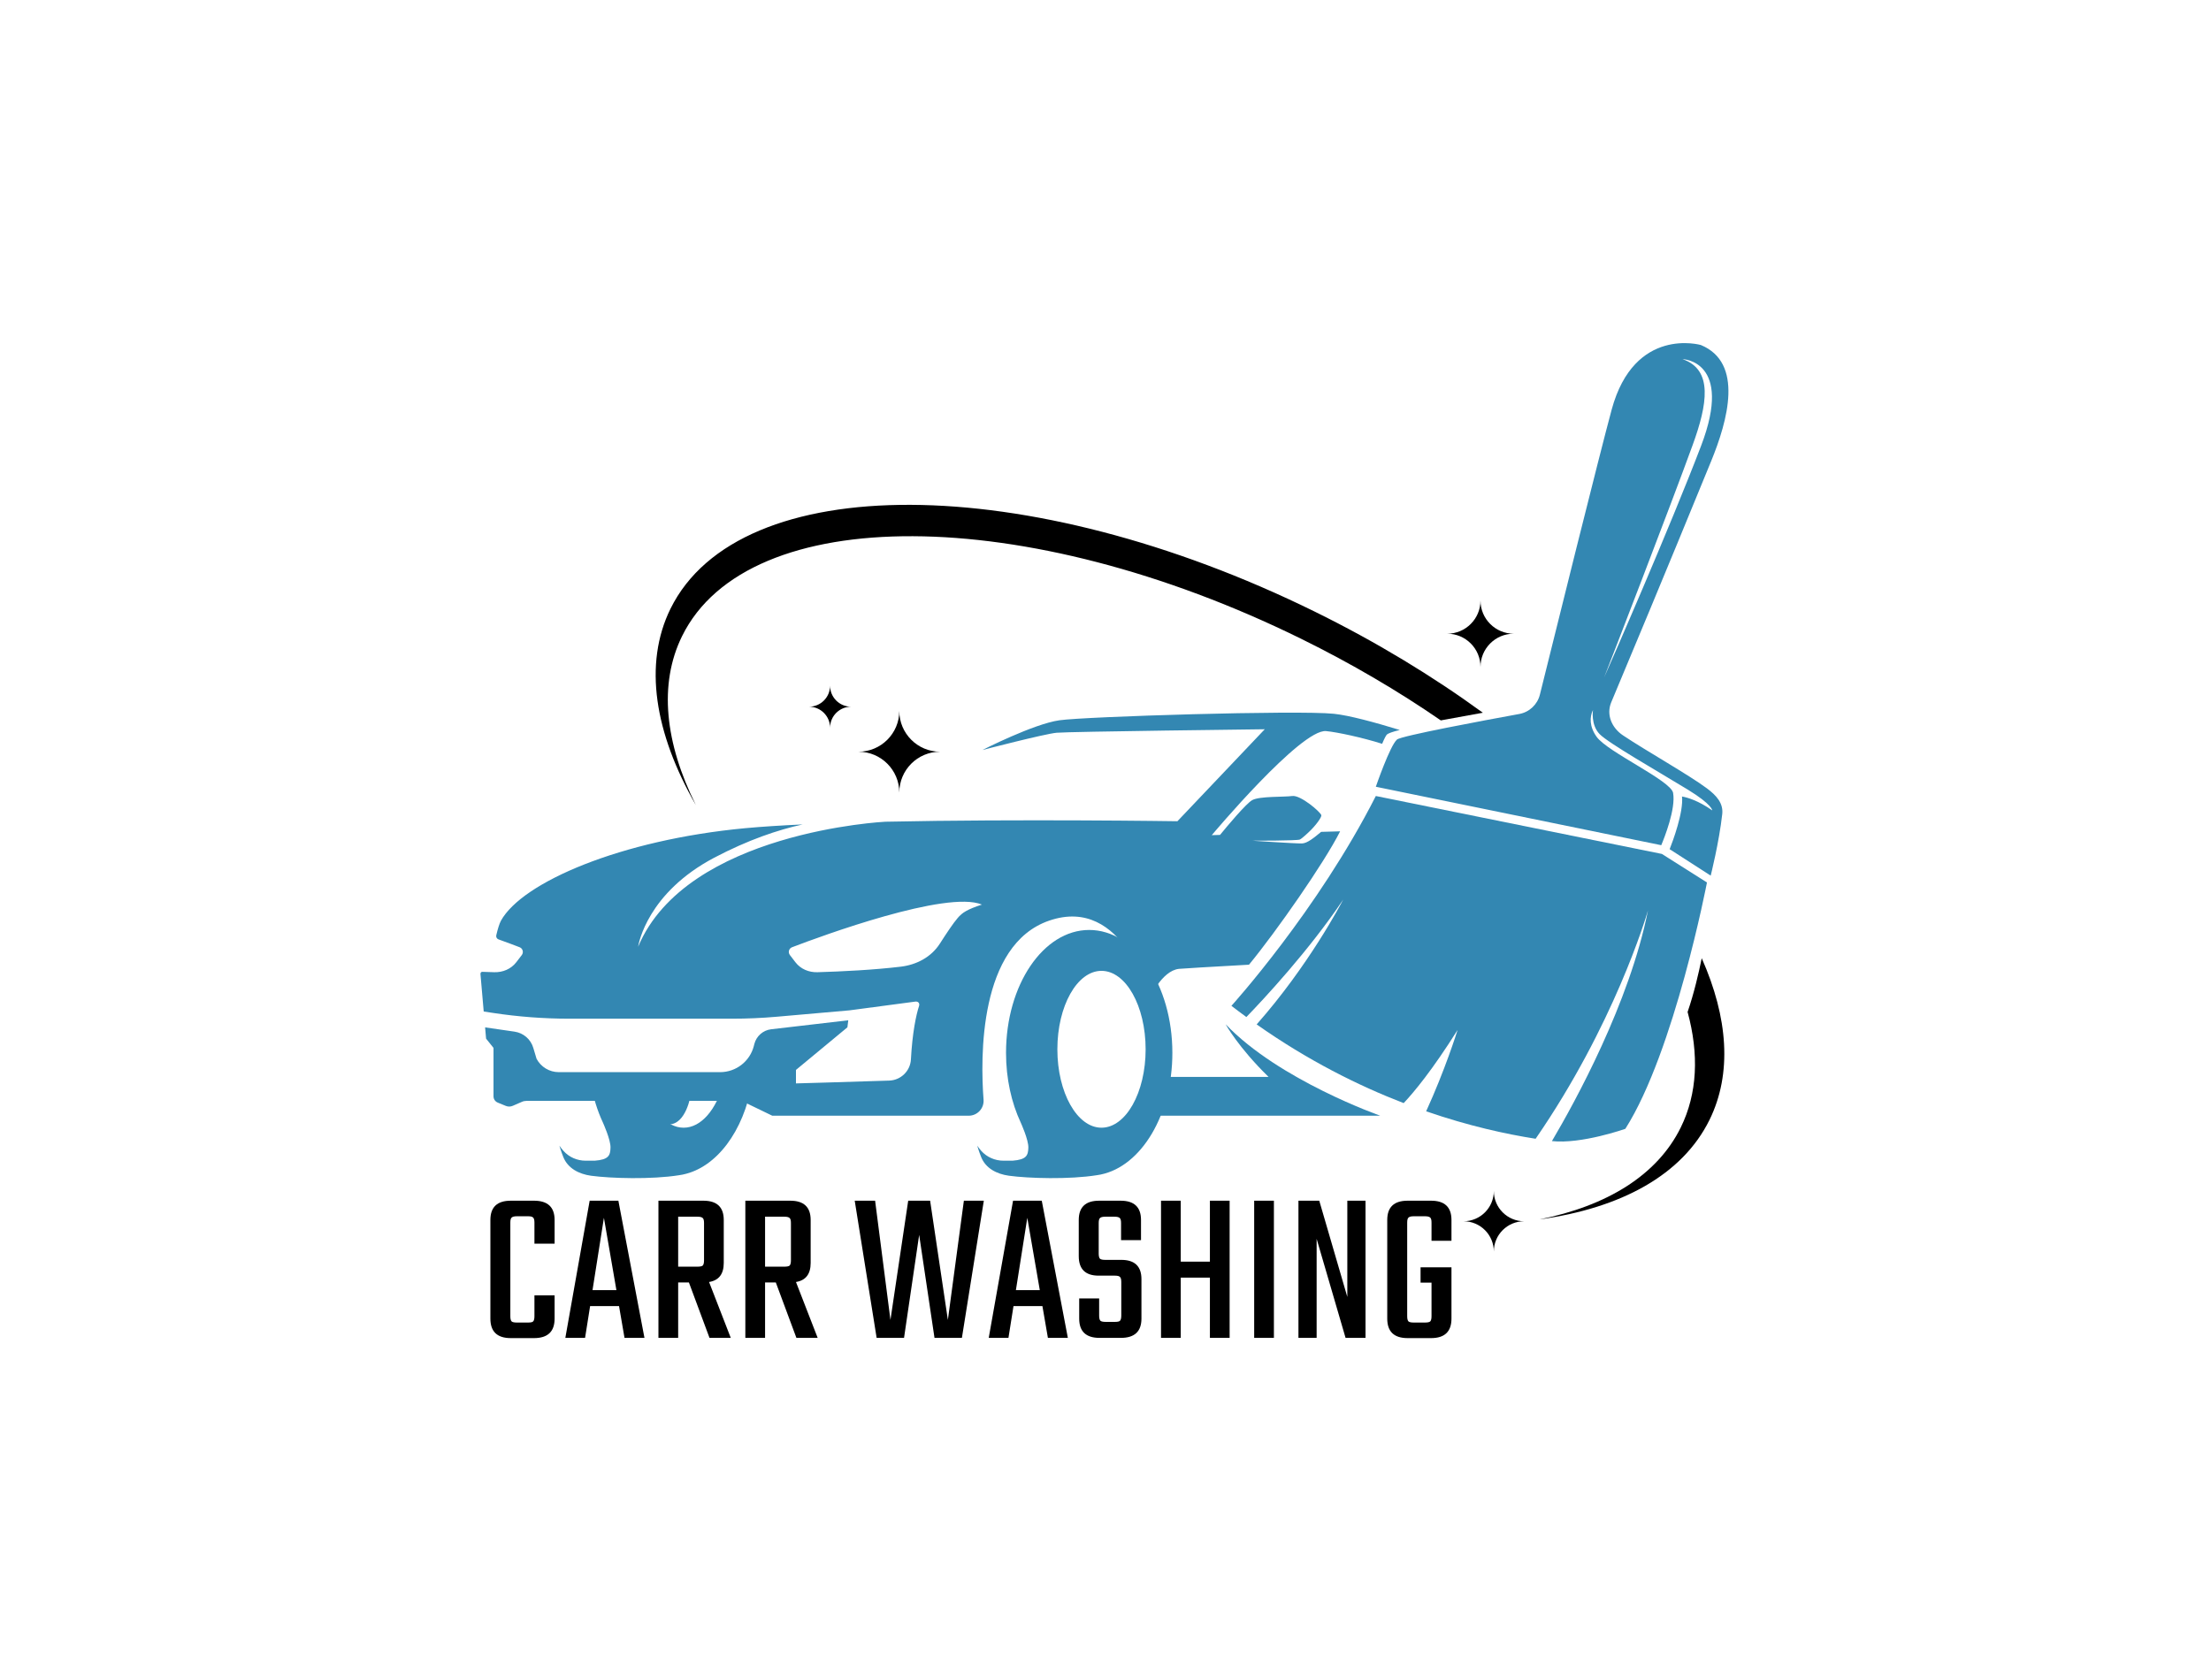 <svg width="991" height="753" viewBox="0 0 991 753" fill="none" xmlns="http://www.w3.org/2000/svg">
<path d="M765.084 353.445C756.971 347.377 737.593 336.481 727.414 329.651C722.412 326.302 719.867 320.408 722.173 314.862C730.155 295.788 745.205 259.901 766.889 206.92C774.458 188.476 781.613 162.66 762.365 154.678C762.365 154.678 732.569 146.043 722.368 183.648C716.887 203.875 696.443 286.24 690.201 311.404C689.092 315.862 685.481 319.255 680.979 320.082C664.863 323.018 627.998 329.891 626.149 331.544C622.995 334.284 616.666 352.706 616.666 352.706L744.596 378.914C745.945 375.717 751.186 362.623 749.903 355.446C748.902 349.944 720.585 337.177 715.669 330.369C712.342 325.78 712.472 321.343 713.995 318.298C713.995 318.298 712.929 324.932 716.974 329.108C720.933 333.175 742.878 345.681 756.558 354.032C767.455 360.71 767.455 363.298 767.455 363.298C761.169 358.904 756.341 357.512 753.905 357.077C754.623 364.168 749.751 377.196 748.359 380.697L766.759 392.551C766.759 392.551 770.543 377.565 771.935 364.929C772.457 360.12 769.369 356.64 765.084 353.445ZM758.69 199.458C765.236 181.449 767.998 165.724 754.122 161.005C754.122 161.005 777.09 161.527 762.452 199.871C748.598 236.171 721.651 297.83 718.975 303.724C721.564 297.156 748.728 226.927 758.69 199.458Z" fill="#3387B2"/>
<path d="M765.084 395.615C765.084 395.615 750.577 471.282 728.501 506.059C728.501 506.059 708.797 513.019 695.595 511.561C706.013 493.944 730.372 449.576 738.658 408.121C737.745 411.275 723.347 459.646 688.287 510.517C675.085 508.451 658.229 504.775 639.22 498.207C647.637 479.807 652.988 462.777 653.314 461.734C641.961 479.807 633.674 489.725 629.15 494.532C608.662 486.637 586.152 475.37 563.25 459.254C586.522 432.937 601.115 405.076 602.051 403.271C586.674 426.217 566.382 447.944 558.639 455.948C556.399 454.317 554.18 452.642 551.94 450.924C551.94 450.924 590.567 408.295 616.666 356.858L744.879 382.827L765.084 395.615Z" fill="#3387B2"/>
<path d="M525.471 472C525.471 441.572 508.789 416.909 488.193 416.909C467.618 416.909 450.914 441.572 450.914 472C450.914 483.616 453.354 494.386 457.511 503.271C457.528 503.308 461.023 510.951 460.919 514.483C460.814 518.024 460.086 519.861 453.839 520.349H449.772C445.973 520.349 442.325 518.776 439.802 515.936C439.202 515.259 438.6 514.492 438.012 513.615C438.012 513.615 438.665 515.927 439.75 518.676C441.758 523.761 446.754 526.332 452.169 527.08C460.93 528.291 479.369 528.829 491.668 526.843C492.14 526.778 492.608 526.695 493.073 526.604C493.164 526.586 493.262 526.573 493.354 526.556C493.362 526.554 493.362 526.549 493.371 526.547C511.512 522.826 525.471 499.83 525.471 472ZM493.695 505.559C482.777 505.559 473.925 489.813 473.925 470.412C473.925 450.99 482.777 435.243 493.695 435.243C504.635 435.243 513.487 450.99 513.487 470.412C513.487 489.813 504.635 505.559 493.695 505.559Z" fill="#3387B2"/>
<path d="M324.225 485.704C321.027 497.449 314.263 505.561 306.412 505.561C298.582 505.561 291.818 497.449 288.621 485.704H264.805C265.915 492.076 267.785 498.014 270.243 503.277C270.264 503.321 273.744 510.955 273.636 514.478C273.549 518.023 272.809 519.872 266.567 520.351H262.5C258.694 520.351 255.062 518.785 252.539 515.935C251.93 515.261 251.321 514.5 250.734 513.608C250.734 513.608 251.386 515.935 252.473 518.676C254.474 523.765 259.477 526.332 264.892 527.093C273.657 528.289 292.101 528.833 304.389 526.854C304.868 526.788 305.324 526.701 305.803 526.614C305.89 526.593 305.999 526.571 306.086 526.571C306.086 526.549 306.086 526.549 306.107 526.549C321.158 523.461 333.316 507.105 337.013 485.704H324.225Z" fill="#3387B2"/>
<path d="M289.884 490.849C289.884 490.849 292.523 504.073 299.811 504.073C307.582 504.073 309.598 490.849 309.598 490.849H289.884Z" fill="#3387B2"/>
<path d="M549.35 459.195C549.35 459.195 554.968 469.5 568.585 482.787H523.399C522.833 486.68 521.593 492.987 518.875 500.186H618.661C618.661 500.186 573.368 484.324 549.35 459.195Z" fill="#3387B2"/>
<path d="M597.831 319.993C581.606 318.318 486.497 321.233 474.839 322.907C463.181 324.56 440.323 336.24 440.323 336.24C440.323 336.24 468.075 329.019 473.599 328.497C479.102 327.975 566.882 326.931 566.882 326.931L527.733 368.168C527.733 368.168 457.352 367.102 396.824 368.385C396.824 368.385 307.717 372.735 286.011 424.433C286.228 423.02 290.23 400.27 320.157 384.501C335.295 376.541 348.627 372.039 359.763 369.603C350.128 370.038 341.385 370.604 334.077 371.278C278.268 376.498 234.139 395.485 224.547 412.732C223.808 414.081 223.068 416.582 222.438 419.279C222.242 420.062 222.677 420.845 223.416 421.127C227.483 422.585 230.746 423.824 232.899 424.651C234.313 425.195 234.791 426.934 233.878 428.152L231.377 431.415C229.028 434.438 225.352 435.96 221.524 435.852C219.849 435.808 217.675 435.699 216.261 435.678C215.152 435.656 215.369 436.874 215.369 436.874L216.805 453.469L220.826 454.082C232.192 455.815 243.674 456.688 255.173 456.688H328.198C334.854 456.688 341.504 456.396 348.136 455.813L380.751 452.947L410.222 449.032C411.548 448.858 412.331 449.771 411.918 451.033C410.635 454.904 408.917 463.017 408.286 474.957C408.003 480.155 403.762 484.266 398.542 484.44C378.794 485.092 356.762 485.701 356.762 485.701V479.655L379.816 460.559L380.207 457.405L345.648 461.429C342.037 461.842 339.058 464.452 338.122 467.975L337.861 468.998C336.078 475.827 329.923 480.612 322.854 480.655H250.451C246.275 480.655 242.447 478.35 240.49 474.653L239.032 469.781C237.901 465.909 234.617 463.082 230.615 462.495L217.435 460.581L217.87 465.627L221.198 469.781V491.508C221.198 492.726 221.937 493.814 223.068 494.292L226.679 495.771C227.701 496.206 228.854 496.184 229.876 495.728L233.921 493.966C234.596 493.662 235.335 493.531 236.053 493.531H332.402L346.148 500.186H434.168C438.061 500.186 441.127 496.902 440.845 493.031C439.409 474.131 438.67 423.585 470.25 412.732C503.896 401.161 515.227 447.705 515.227 447.705C515.227 447.705 520.621 435.243 528.386 434.351C529.691 434.199 543.088 433.416 559.814 432.481C572.037 417.647 593.677 386.633 600.659 372.692L592.155 372.931C589.045 375.475 585.978 378.085 583.52 378.129C580.65 378.194 561.184 376.889 561.184 376.889C561.184 376.889 581.541 376.933 582.629 376.367C583.738 375.802 586.544 373.105 586.544 373.105C589.719 370.169 592.416 366.363 592.242 365.493C591.981 364.101 582.955 356.336 579.192 356.858C575.451 357.38 564.62 356.88 561.293 358.685C558.552 360.164 549.874 370.582 546.829 374.301L543.132 374.41C543.132 374.41 583.107 326.713 594.373 327.757C599.267 328.214 610.685 330.65 619.494 333.456C620.494 331.063 621.277 329.584 621.669 329.258C622.234 328.78 623.996 328.084 627.389 327.257C616.253 323.843 604.661 320.691 597.831 319.993ZM429.274 411.514C427.317 413.754 424.119 418.561 421.27 423.02C417.399 429.066 410.852 432.524 403.718 433.372C391.648 434.829 377.337 435.525 366.375 435.852C362.547 435.96 358.871 434.438 356.544 431.415L354.043 428.152C353.108 426.934 353.586 425.195 355.022 424.651C368.267 419.583 424.315 398.965 440.105 405.533C433.493 407.688 431.275 409.165 429.274 411.514Z" fill="#3387B2"/>
<path d="M421.37 337.004C411.274 337.004 403.079 345.199 403.079 355.315C403.079 345.199 394.864 337.004 384.768 337.004C394.864 337.004 403.079 328.809 403.079 318.713C403.079 328.809 411.272 337.004 421.37 337.004Z" fill="black"/>
<path d="M683.119 547.501C675.63 547.501 669.554 553.577 669.554 561.079C669.554 553.577 663.462 547.501 655.973 547.501C663.462 547.501 669.554 541.424 669.554 533.938C669.556 541.424 675.63 547.501 683.119 547.501Z" fill="black"/>
<path d="M678.457 284.098C670.242 284.098 663.573 290.766 663.573 298.998C663.573 290.766 656.89 284.098 648.673 284.098C656.888 284.098 663.573 277.43 663.573 269.215C663.573 277.43 670.242 284.098 678.457 284.098Z" fill="black"/>
<path d="M381.473 316.826C376.271 316.826 372.047 321.047 372.047 326.263C372.047 321.049 367.815 316.826 362.61 316.826C367.813 316.826 372.047 312.604 372.047 307.399C372.047 312.602 376.271 316.826 381.473 316.826Z" fill="black"/>
<path d="M589.154 274.132C616.797 287.725 642.135 303.124 664.624 319.523L645.789 322.959C626.736 309.822 605.727 297.469 583.151 286.355C459.527 225.522 335.317 225 305.716 285.18C295.124 306.712 298.06 333.116 311.893 360.912C293.384 328.636 288.338 297.686 300.518 272.914C331.337 210.319 460.55 210.863 589.154 274.132Z" fill="black"/>
<path d="M766.215 502.065C754.057 526.729 726.653 541.605 690.027 546.673C720.259 540.627 742.791 526.881 753.34 505.458C760.843 490.212 761.539 472.551 756.406 453.673C759.299 445.277 761.452 435.904 762.735 429.574C774.545 456.174 776.437 481.294 766.215 502.065Z" fill="black"/>
<path d="M248.582 557.542H239.544V548.111C239.544 546.932 239.348 546.179 238.955 545.852C238.627 545.459 237.874 545.262 236.695 545.262H231.685C230.506 545.262 229.72 545.459 229.327 545.852C228.934 546.179 228.738 546.932 228.738 548.111V590.06C228.738 591.239 228.934 592.025 229.327 592.418C229.72 592.746 230.506 592.909 231.685 592.909H236.695C237.874 592.909 238.627 592.746 238.955 592.418C239.348 592.025 239.544 591.239 239.544 590.06V580.727H248.582V591.141C248.582 596.97 245.504 599.885 239.348 599.885H228.934C222.843 599.885 219.798 596.97 219.798 591.141V546.932C219.798 541.169 222.843 538.287 228.934 538.287H239.348C245.504 538.287 248.582 541.169 248.582 546.932V557.542ZM279.917 599.786L277.461 585.541H264.493L262.234 599.786H253.392L264.297 538.287H277.166L288.857 599.786H279.917ZM265.574 578.37H276.282L270.682 545.95L265.574 578.37ZM303.963 574.931V599.786H295.121V538.287H315.261C321.352 538.287 324.398 541.169 324.398 546.932V566.188C324.398 571.165 322.203 574.014 317.815 574.735L327.541 599.786H318.012L308.777 574.931H303.963ZM303.963 545.459V567.858H312.609C313.787 567.858 314.573 567.694 314.966 567.367C315.359 566.974 315.556 566.188 315.556 565.009V548.308C315.556 547.129 315.359 546.376 314.966 546.048C314.573 545.655 313.787 545.459 312.609 545.459H303.963ZM342.915 574.931V599.786H334.073V538.287H354.212C360.303 538.287 363.349 541.169 363.349 546.932V566.188C363.349 571.165 361.155 574.014 356.767 574.735L366.493 599.786H356.963L347.728 574.931H342.915ZM342.915 545.459V567.858H351.56C352.739 567.858 353.525 567.694 353.918 567.367C354.311 566.974 354.507 566.188 354.507 565.009V548.308C354.507 547.129 354.311 546.376 353.918 546.048C353.525 545.655 352.739 545.459 351.56 545.459H342.915ZM432.021 538.287H440.961L431.137 599.786H418.857L411.98 553.613L405.201 599.786H392.921L383.097 538.287H392.234L399.11 591.731L407.068 538.287H416.892L424.85 591.731L432.021 538.287ZM469.685 599.786L467.229 585.541H454.261L452.001 599.786H443.16L454.064 538.287H466.934L478.625 599.786H469.685ZM455.342 578.37H466.05L460.45 545.95L455.342 578.37ZM502.573 589.766V574.735C502.573 573.556 502.376 572.803 501.983 572.475C501.656 572.082 500.903 571.886 499.724 571.886H492.454C486.494 571.886 483.514 568.971 483.514 563.142V546.932C483.514 541.169 486.56 538.287 492.651 538.287H502.278C508.369 538.287 511.415 541.169 511.415 546.932V555.971H502.475V548.308C502.475 547.129 502.278 546.376 501.885 546.048C501.492 545.655 500.706 545.459 499.527 545.459H495.401C494.222 545.459 493.436 545.655 493.043 546.048C492.651 546.376 492.454 547.129 492.454 548.308V561.963C492.454 563.142 492.651 563.928 493.043 564.321C493.436 564.649 494.222 564.812 495.401 564.812H502.573C508.598 564.812 511.611 567.694 511.611 573.458V591.141C511.611 596.905 508.533 599.786 502.376 599.786H492.847C486.756 599.786 483.71 596.905 483.71 591.141V582.103H492.651V589.766C492.651 590.945 492.847 591.731 493.24 592.124C493.633 592.451 494.419 592.615 495.598 592.615H499.724C500.903 592.615 501.656 592.451 501.983 592.124C502.376 591.731 502.573 590.945 502.573 589.766ZM542.295 538.287H551.137V599.786H542.295V572.77H529.229V599.786H520.387V538.287H529.229V565.598H542.295V538.287ZM562.139 538.287H570.981V599.786H562.139V538.287ZM603.888 538.287H612.042V599.786H603.102L590.134 555.381V599.786H581.98V538.287H591.313L603.888 581.415V538.287ZM650.568 556.265H641.628V548.111C641.628 546.932 641.432 546.179 641.039 545.852C640.646 545.459 639.86 545.262 638.681 545.262H633.671C632.492 545.262 631.706 545.459 631.313 545.852C630.92 546.179 630.723 546.932 630.723 548.111V590.06C630.723 591.239 630.92 592.025 631.313 592.418C631.706 592.746 632.492 592.909 633.671 592.909H638.681C639.86 592.909 640.646 592.746 641.039 592.418C641.432 592.025 641.628 591.239 641.628 590.06V575.029H636.716V568.153H650.568V591.141C650.568 596.97 647.523 599.885 641.432 599.885H630.92C624.829 599.885 621.783 596.97 621.783 591.141V546.932C621.783 541.169 624.829 538.287 630.92 538.287H641.432C647.523 538.287 650.568 541.169 650.568 546.932V556.265Z" fill="black"/>
</svg>

